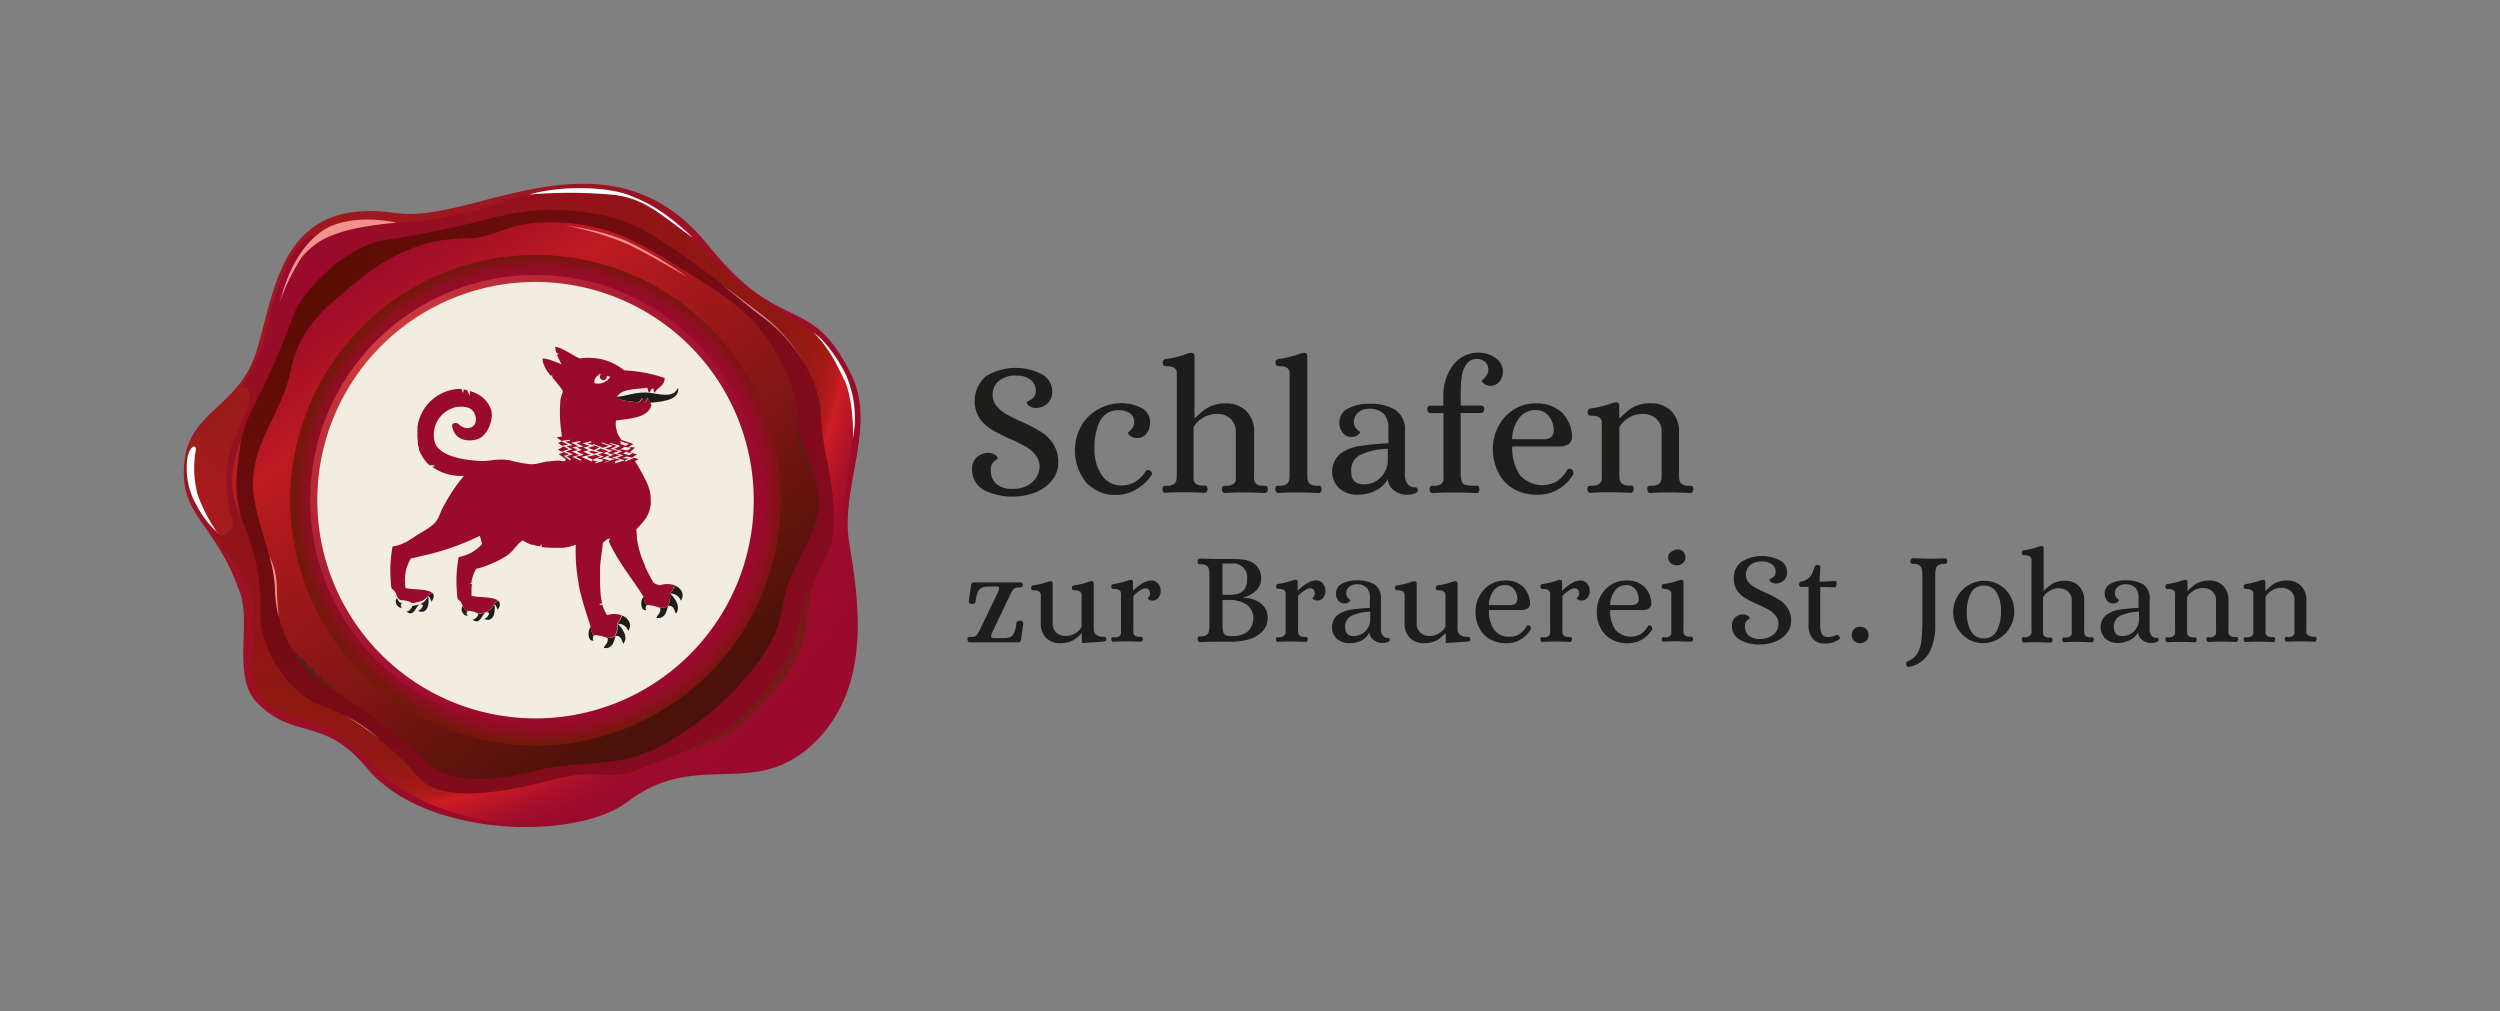 <svg xmlns="http://www.w3.org/2000/svg" xmlns:xlink="http://www.w3.org/1999/xlink" id="Logo" viewBox="0 0 385.51 155.91"><rect x="0" y="0" width="385.51" height="155.91" fill="#808080" stroke="none"/><defs><style>.cls-1{fill:none;}.cls-2{clip-path:url(#clip-path);}.cls-3{fill:url(#Unbenannter_Verlauf_8);}.cls-4{clip-path:url(#clip-path-2);}.cls-5{fill:url(#Unbenannter_Verlauf_2);}.cls-6{clip-path:url(#clip-path-3);}.cls-7{fill:url(#Unbenannter_Verlauf_3);}.cls-8{clip-path:url(#clip-path-4);}.cls-9{fill:url(#Unbenannter_Verlauf_4);}.cls-10{clip-path:url(#clip-path-5);}.cls-11{fill:url(#Unbenannter_Verlauf_5);}.cls-12{clip-path:url(#clip-path-6);}.cls-13{fill:url(#Unbenannter_Verlauf_6);}.cls-14{fill:#f3ece0;}.cls-15{fill:#b71e21;}.cls-16{fill:#761b16;}.cls-17{fill:#f2928d;}.cls-18{clip-path:url(#clip-path-7);}.cls-19{fill:url(#Unbenannter_Verlauf_7);}.cls-20{fill:#fff;}.cls-21{fill:#5c1c17;}.cls-22{fill:#d77c77;}.cls-23{fill:#1d1d1b;}.cls-24{fill:#990a2c;}</style><clipPath id="clip-path"><path id="SVGID" class="cls-1" d="M75.56,30.67c-5.44,1.39-10.43,2.78-14.43,2.19-17.84-2.63-18.61,11.6-21.59,21.33C37,62.62,29.33,63.35,28.46,71c-1,8.67,4.64,9.2,8.58,20.47,1.71,4.91-1.34,13,2.7,17,5.71,5.71,10.18,1.92,16.86,10,9,10.81,32.34,11.19,40.2,5.15,10.74-8.25,19.68,0,29-9.3,8.73-8.73,6.59-21.91,5.14-30.7-1.4-8.45,4.3-17.82.34-25.84-6.36-12.89-10.69-5.75-22-19.88-5.93-7.38-12.65-9.57-19.35-9.57-4.89,0-9.77,1.16-14.33,2.32"></path></clipPath><radialGradient id="Unbenannter_Verlauf_8" cx="1214.47" cy="283.7" r="0.65" gradientTransform="matrix(-160.85, 0, 0, 160.85, 195394.49, -45592.75)" gradientUnits="userSpaceOnUse"><stop offset="0" stop-color="#9f1a1d"></stop><stop offset="1" stop-color="#990a2c"></stop></radialGradient><clipPath id="clip-path-2"><path id="SVGID-2" data-name="SVGID" class="cls-1" d="M74.78,32.05A69,69,0,0,1,59,34.5c-4.12,0-10.55.91-12.53,2.9s-4.28,8-5.35,13.45a24.74,24.74,0,0,1-8.4,13.6A9,9,0,0,0,29.24,73c.31,2.29,3.59,9.7,7.1,14.13s3.14,7.72,2.53,14.75S45,110.6,48,111.37s5.8,2.9,10.54,7.63,12.23,6.73,16.2,7.49,14.21-.3,16.51-.91,6.26-3.21,10.09-5.2,9-1.83,13.28-2,6.42-2.59,11.16-6.26,6.39-14.42,5.5-19.72c-1.68-10.08-1.22-15,0-23.38S130,56.2,127.2,53s-11.77-7.34-15.59-11.31-8.86-9-16.5-11.77a18,18,0,0,0-6.11-1c-5.76,0-11.28,2.24-14.22,3.14"></path></clipPath><radialGradient id="Unbenannter_Verlauf_2" cx="1214.62" cy="283.7" r="0.65" gradientTransform="matrix(-158.12, 0, 0, 158.12, 192102.53, -44816.76)" gradientUnits="userSpaceOnUse"><stop offset="0" stop-color="#990a2c"></stop><stop offset="0.64" stop-color="#8f1811"></stop><stop offset="0.73" stop-color="#911812"></stop><stop offset="0.76" stop-color="#981914"></stop><stop offset="0.79" stop-color="#a31a17"></stop><stop offset="0.81" stop-color="#b41b1c"></stop><stop offset="0.82" stop-color="#ca1d23"></stop><stop offset="0.82" stop-color="#cf1d24"></stop><stop offset="0.84" stop-color="#be1726"></stop><stop offset="0.86" stop-color="#ad1129"></stop><stop offset="0.88" stop-color="#a20d2b"></stop><stop offset="0.91" stop-color="#9b0b2c"></stop><stop offset="1" stop-color="#990a2c"></stop></radialGradient><clipPath id="clip-path-3"><path id="SVGID-3" data-name="SVGID" class="cls-1" d="M76.84,33.35A146.33,146.33,0,0,1,59.42,37c-6.18.92-12.6,7.79-14,11.23A136.14,136.14,0,0,1,39,62.92c-2.74,5-3.43,14-1.83,17a32.56,32.56,0,0,1,3,14.67c-.23,5.5,4.58,12.6,9.4,14.21s10.77,6.19,14.89,11,16.28,1.6,21.55.23a22.61,22.61,0,0,1,6.82-.57,11.27,11.27,0,0,0,5.1-.58c3-1.37,6.65-2.29,11.69-4.81s12.7-10.53,14-18.57c.92-5.73,4.92-10.08,5-14,.23-7.57-1.83-11.23-2.06-17.88S119.71,49.86,117,48s-11.69-9.17-17.88-12.61c-3.82-2.12-9.12-3-14-3a32.87,32.87,0,0,0-8.21,1"></path></clipPath><radialGradient id="Unbenannter_Verlauf_3" cx="1212.68" cy="283.76" r="0.65" gradientTransform="matrix(-204.29, 0, 0, 204.29, 247786.36, -57927)" gradientUnits="userSpaceOnUse"><stop offset="0" stop-color="#590d01"></stop><stop offset="1" stop-color="#990a2c"></stop></radialGradient><clipPath id="clip-path-4"><path id="SVGID-4" data-name="SVGID" class="cls-1" d="M72.32,36.73c-7.7,0-13,3.1-17.7,7-4.84,4.06-8.43,6.89-9.72,13.15C43.5,63.72,39,68,39,74.61c0,4.9,3.44,11.87,3.44,16.51,0,5.09,3.22,11.69,6.58,13.81,5.75,3.61,10.84,6.82,16.18,12.16,4.1,4.1,11.19,3.37,17.35,1.76,4.79-1.24,9.55-.84,14.12-1.83,8.81-1.91,22.67-14,23.88-22.87.92-6.72,4.1-8.77,5.56-15,1.18-5-3-8.8-3-13.38,0-5.38-2.24-10-5.32-14.26-3.28-4.52-8.43-7.38-13.18-10.35C98,37,93.2,34.27,84.64,34.27c-6.42,0-8.42,2.46-12.32,2.46"></path></clipPath><linearGradient id="Unbenannter_Verlauf_4" x1="1200.38" y1="276.51" x2="1201.01" y2="276.51" gradientTransform="matrix(0, 134.15, 134.15, 0, -37012.21, -161000.4)" gradientUnits="userSpaceOnUse"><stop offset="0" stop-color="#990a2c"></stop><stop offset="0.23" stop-color="#bd1a20"></stop><stop offset="1" stop-color="#4c1209"></stop></linearGradient><clipPath id="clip-path-5"><path id="SVGID-5" data-name="SVGID" class="cls-1" d="M44.75,77.13A37.83,37.83,0,1,0,82.57,39.31,37.83,37.83,0,0,0,44.75,77.13"></path></clipPath><radialGradient id="Unbenannter_Verlauf_5" cx="1229.86" cy="282.83" r="0.65" gradientTransform="matrix(-57.82, 0, 0, 57.82, 71193.49, -16276.32)" gradientUnits="userSpaceOnUse"><stop offset="0" stop-color="#990a2c"></stop><stop offset="0.92" stop-color="#990a2c"></stop><stop offset="0.96" stop-color="#8c0f20"></stop><stop offset="1" stop-color="#76170c"></stop></radialGradient><clipPath id="clip-path-6"><path id="SVGID-6" data-name="SVGID" class="cls-1" d="M47.83,77.13A34.75,34.75,0,1,0,82.57,42.39,34.74,34.74,0,0,0,47.83,77.13"></path></clipPath><radialGradient id="Unbenannter_Verlauf_6" cx="1220.56" cy="283.43" r="0.65" gradientTransform="matrix(-94.06, 0, 0, 94.06, 114864.95, -26607.35)" gradientUnits="userSpaceOnUse"><stop offset="0" stop-color="#ce3d3e"></stop><stop offset="1" stop-color="#990a2c"></stop></radialGradient><clipPath id="clip-path-7"><path id="SVGID-7" data-name="SVGID" class="cls-1" d="M36.65,60.25c-1.1,1.33-4.51,4.35-5.27,5.27S27.94,68.73,29,72.89s2.26,7,4.62,9.4c.7,1,2.95-.84,2.11-2.4s-1.19-8.37,0-11.2,2.83-6.15,2.83-7.41c0-.86-.39-1.64-1-1.64a1.38,1.38,0,0,0-1,.61"></path></clipPath><radialGradient id="Unbenannter_Verlauf_7" cx="1261.84" cy="281.18" r="0.65" gradientTransform="matrix(-24.24, 0, 0, 24.24, 30613.2, -6735.43)" gradientUnits="userSpaceOnUse"><stop offset="0" stop-color="#b2191e"></stop><stop offset="1" stop-color="#9c1c1a"></stop></radialGradient></defs><g id="schlafen-zur-brauerei-stjohann"><g id="siegel"><g class="cls-2"><rect class="cls-3" x="27.48" y="28.35" width="107.73" height="101.34"></rect></g><g class="cls-4"><rect class="cls-5" x="28.94" y="28.91" width="103.61" height="98.35"></rect></g><g class="cls-6"><rect class="cls-7" x="35.59" y="32.39" width="93.29" height="92.19"></rect></g><g class="cls-8"><rect class="cls-9" x="22.13" y="16.86" width="122.08" height="121.73" transform="translate(-29.47 61.22) rotate(-34.72)"></rect></g><g class="cls-10"><rect class="cls-11" x="44.75" y="39.31" width="75.64" height="75.64"></rect></g><g class="cls-12"><rect class="cls-13" x="47.83" y="42.39" width="69.49" height="69.49"></rect></g><path class="cls-14" d="M48.93,77.13a33.65,33.65,0,1,1,33.64,33.65A33.64,33.64,0,0,1,48.93,77.13"></path><path class="cls-15" d="M37.19,79.89c-1.95-3.75-1.69-7.76,0-12.11-.6,4.43-1.33,7.29,0,12.11"></path><path class="cls-16" d="M125.44,90a40.27,40.27,0,0,0-1.15,6.48c-.23,2.46-1.43,5.38-3.78,8.59s-6,6.82-8,8a35.42,35.42,0,0,1-6.65,2.81c4.87-3.1,5.79-2.24,9.91-6.65s6.42-9,6.77-10.38.91-4.18,1.31-5.21A14.05,14.05,0,0,1,125.44,90"></path><path class="cls-17" d="M105.92,42.67a62.35,62.35,0,0,0-9.48-5.58,35.29,35.29,0,0,0-9.2-2.28,45.29,45.29,0,0,1,9.59,2.86c2.18,1,7.56,4.09,9.09,5"></path><g class="cls-18"><rect class="cls-19" x="27.94" y="59.64" width="10.66" height="23.68"></rect></g><path class="cls-20" d="M33.63,82.29a24.62,24.62,0,0,1-3.15-6,16,16,0,0,1-.37-6.39c.49-1.8-1.06-1.17-1.26,1.12a11.48,11.48,0,0,0,1.52,7,14.57,14.57,0,0,0,3.26,4.18"></path><path class="cls-17" d="M43.2,46.47a31.67,31.67,0,0,1,3.27-6.7,11.05,11.05,0,0,1,4.93-3.55c2-.74,4.07-1.32,9.74-1.9-5.73-1.14-9.69,0-11.57,1.38-1.2.86-4.53,3.44-6.37,10.77"></path><path class="cls-20" d="M106.7,36.56c-4.93-3.49-7.22-6-12.26-6.53A72.8,72.8,0,0,0,81.6,30c4.93-1.43,11.75-1.21,15.13,0s6.13,2.92,10,6.53"></path><path class="cls-17" d="M43,95.17a46.36,46.36,0,0,1-.32-4.86,10.91,10.91,0,0,0-1.1-4.47,23.06,23.06,0,0,1,.84,5A17.69,17.69,0,0,0,43,95.17"></path><path class="cls-21" d="M126.18,75.3a29.63,29.63,0,0,0-1.83-5,14.55,14.55,0,0,1-1.2-5,9.08,9.08,0,0,0,.74,5.44c.81,1.78,2,3,2.29,4.59"></path><path class="cls-20" d="M131.52,67.62c.15-3.51-.51-7.43-1.31-9s-2.19-4.89-4.77-7.35c2.49,1.74,4.57,5.56,5.08,6.7a16.57,16.57,0,0,1,1,9.63"></path><path class="cls-22" d="M123.79,55.58a26.42,26.42,0,0,0-5-6c-1.37-1.23-4.27-3.27-7.7-5.93,3.24,2.71,5.42,4.47,6.87,5.53a24.72,24.72,0,0,1,5.8,6.38"></path><path class="cls-22" d="M58.45,113.92a22.47,22.47,0,0,0-5.27-3.58,53.52,53.52,0,0,1,5.27,3.58"></path><path class="cls-21" d="M52.7,107.2a40.91,40.91,0,0,1-5-4.43c-.61-.81-2.4-2.14-3-3.25a9.74,9.74,0,0,0,2.79,4.2c.92.88,4.13,2.75,5.16,3.48"></path><path class="cls-23" d="M62,93a.38.38,0,0,0,0,.66c-.57.31-1.35-.92-.77-1.43,0,0,.19.72.77.77"></path><path class="cls-23" d="M66.55,91.35c.39.27.5.7,0,1.42-.16-.31-.25-.7-.55-.88.24.89.08,3-1.54,2.32a1.28,1.28,0,0,0,.77-.89c-1.09-.79-1.1,2.11-2.54,1a1.22,1.22,0,0,0,.89-.89,7.46,7.46,0,0,0,1.26-.28A2.15,2.15,0,0,0,66,91.86c0-.26.64-.14.53-.51"></path><path class="cls-23" d="M104,90.26c1,.4,1.65,1.31,1,2.38a1.66,1.66,0,0,0-1.66-1.1c.66.6,1.74,2,.89,3.09-.27-.54-.33-1.3-1.21-1.21-.27,1-.48,2-1.77,1.87-.07-.36.74-.7.55-1.54,0,0,1,0,1.17-.38a2.49,2.49,0,0,0,.32-1.83s.71-.72.7-1.3l0,0"></path><path class="cls-23" d="M99.81,93.31c-.27,0-.32.68-.11.77-1,.23-1-1.57-.46-2.07,0,0,.11,1.2.57,1.3"></path><path class="cls-23" d="M91.67,98c-.28,0-.33.69-.1.77-1,.24-1-1.56-.46-2.09,0,0,.09,1.22.56,1.32"></path><path class="cls-23" d="M95.89,94.9c1,.4,1.64,1.31,1,2.39a1.64,1.64,0,0,0-1.65-1.1c.65.6,1.74,2,.88,3.08-.27-.54-.32-1.29-1.21-1.21-.27,1-.47,2-1.77,1.87-.06-.35.74-.7.55-1.54,0,0,1,0,1.18-.37a2.53,2.53,0,0,0,.31-1.84s.71-.72.7-1.3l0,0"></path><path class="cls-23" d="M95.08,61.2c0,.48,1.88.72,3.35.84a2,2,0,0,0,.59-.69,1,1,0,0,1,.22.67c.41,0,.42-.47.66-.67.19.22.16.57.33.77h0c1.94-.2,4.63-.41,4.33-2.36-.81,1.94-3.2.76-5.18.77-1.68,0-3,.6-4.3.66"></path><path class="cls-23" d="M72.15,94.23a.38.38,0,0,0,0,.66c-.56.31-1.35-.92-.76-1.43,0,0,.19.72.76.77"></path><path class="cls-23" d="M76.75,92.59c.39.27.49.7,0,1.42-.16-.31-.26-.7-.55-.89.24.9.07,3-1.54,2.33a1.31,1.31,0,0,0,.77-.89c-1.09-.8-1.1,2.1-2.54,1a1.22,1.22,0,0,0,.89-.88,8.76,8.76,0,0,0,1.26-.28,2.13,2.13,0,0,0,1.13-1.29c0-.26.64-.15.54-.51"></path><path class="cls-24" d="M104,90.24a3.48,3.48,0,0,0-2.19,0,1.92,1.92,0,0,1-1.1-.47c-.1-.2-.21-.4-.32-.6L100.3,89l-.1,0,.09,0c-.1-.21-.21-.42-.32-.62l-.1-.2-.16-.32-.07-.15-.16-.33a.21.21,0,0,0,0-.11h0c-.07-.14-.13-.28-.19-.42l-.07-.18a14.1,14.1,0,0,1-.7-2.08l-.07-.28c-.1-.45-.18-.91-.24-1.4l0-.1c0-.38-.07-.78-.08-1.19.41-.44.82-.86,1.16-1.3l.1-.13a4.94,4.94,0,0,0,.72-1.34l.1-.33c0-.21.09-.42.13-.65a6.43,6.43,0,0,0,0-.87h0v0h0v-.3h0a6.32,6.32,0,0,0-.31-1.58l-.09-.25a25.87,25.87,0,0,0-1.93-3.59l-.1-.17.6-.32-1-.26h0l.72-.46-1.12-.32.82-.74-1-.11.76-.43-1.84-.62a4,4,0,0,1-.87-3c2.14-.32,4.78-.39,5.42-2.2,0,0,.16-.31-.11-.46l0-.06c-.16-.2-.13-.55-.32-.77-.25.2-.25.63-.67.67a.94.94,0,0,0-.21-.67,2,2,0,0,1-.6.69c-1.47-.12-3.35-.36-3.35-.84.71-1.31,2.9-1.14,4.64-1.43.16.2.13.55.32.77.25-.19.25-.63.66-.66a1,1,0,0,0,.22.66c.4-.85,1.52-1,1.51-2.26a22.19,22.19,0,0,0-6.24-1.18,8.55,8.55,0,0,0-4.58-1.89,9,9,0,0,0-2.27.06c-1-.42-2.84-1.77-3.78-1.79a4.18,4.18,0,0,0,.16.87v0l.35.24-.24.12a13.36,13.36,0,0,0,.72,1.47l-.63-.27-.19-.07-.46-.17-.28-.1-.48-.15-.28-.07a3.88,3.88,0,0,0-.63-.08,3.38,3.38,0,0,0,.08.58l.09.29a5,5,0,0,0,.6,1.15l.16.21.3.41h0a.82.82,0,0,1,.22,0,.58.58,0,0,1,.21.1l0,0h0l-.13,0-.13,0,.06.1.33.41.18.22.19.23h0l.17.2v0h0l0,0,.08.13a5.39,5.39,0,0,1,.73,1c0,.16-.16.47-.28.9l0,0h0l0,0-.08.33a20.69,20.69,0,0,0,.23,5.74l-.84.18.84.6-.63.24.84.56-.86.48.89.43-.77.25,1.12.79h0c-.1.53-.67.23-1,.23a8.83,8.83,0,0,0-1.54.11c-.86,0-1.64.44-2.88.44a19.5,19.5,0,0,1-3.3-.63l-.17,0v0a6.32,6.32,0,0,0-.73-.09h-.44v0h-.09c-1,0-2,.27-3,.22-2.8-.15-5.72-.75-6.77-2.28l-.11-.18a3,3,0,0,1-.18-.41,4.38,4.38,0,0,1,3.4-5.47c1.12-.11,2.18,0,2.68.9,0,0,.8,1.55-.42,2.22-1,.51-2-.46-2-.46a.63.63,0,0,0-.7-.14.39.39,0,0,0-.29.41c.29,1.93,2,2.54,3.76,2.09s2.62-3.18,2.3-4.4a4.29,4.29,0,0,0-2.41-2.73l-.19-.08a6.77,6.77,0,0,0-.71-.26v0a.62.62,0,0,1,0,.16,1.09,1.09,0,0,0,0,.2v.22a.45.45,0,0,0,0,.13h0a2.26,2.26,0,0,0-.23-.38,2.42,2.42,0,0,0-.12-.23.6.6,0,0,1-.08-.19.14.14,0,0,1,0-.06l-.57-.09v0c0,.05,0,.11,0,.18a1.38,1.38,0,0,0,0,.25.13.13,0,0,0,0,.06v0h0a.58.58,0,0,1-.24-.38l-.07-.14s0,0,0-.06h-.39a6.79,6.79,0,0,0-6.4,5.88l0,.36c0,.16,0,.33,0,.48v.22c0,.1,0,.21,0,.32v.14c0,.15,0,.32.05.46l0,.31h0s0,0,0,0a.08.08,0,0,1,0,0l0,.19h0c0,.26.11.52.18.76l0,0,0,.18a6.08,6.08,0,0,0,1.65,2.49.81.81,0,0,1,.31,0,.87.87,0,0,1,.31,0,1.11,1.11,0,0,1,.29.14l0,0h0a.79.79,0,0,0-.2,0l-.23.07-.1,0a7.57,7.57,0,0,0,4.79,1.41l.06.09c-.19.23-.38.45-.56.68l-.06.08c-.1.13-.2.25-.29.38l-.17.22a25.94,25.94,0,0,0-1.58,2.48l-.13.23c-.15.26-.29.53-.44.8-.27.51-.46,1.15-.73,1.64l-.06.1-.09.14c-.67,1-2,1.62-3.09,2.31-.58.38-1.16.79-1.77,1.12l-.07,0a5.17,5.17,0,0,1-1.9.61,20.1,20.1,0,0,0-.25,5.76,3,3,0,0,0,.09.67h0c0,.1.35.3.44.44a2,2,0,0,1,.33.66s.19.72.77.77a3.23,3.23,0,0,1,1.66.44,7.46,7.46,0,0,0,1.26-.28A2.15,2.15,0,0,0,66,91.86c0-.26.64-.14.53-.51-.83-.58-3-.4-4-.68a7.48,7.48,0,0,1,.18-3.14c.08-.23.17-.45.25-.65l.1-.21a3.49,3.49,0,0,1,.29-.55l.55-.12.26-.06.63-.15.45-.11A38.67,38.67,0,0,0,74,82.62l.33,1.27a6.07,6.07,0,0,1-3.6,2,20.11,20.11,0,0,0-.24,5.76,3.15,3.15,0,0,0,.08.67h0c0,.11.35.31.45.45a2.15,2.15,0,0,1,.33.66s.18.72.76.77a3.13,3.13,0,0,1,1.66.44,9.06,9.06,0,0,0,1.27-.28,2.19,2.19,0,0,0,1.13-1.29c0-.27.64-.15.54-.51-.84-.58-3-.4-4-.68l0-.13,0-.19a4.56,4.56,0,0,1,0-.54h0s0,0,0,0a5.5,5.5,0,0,1,.07-1H72.6a.81.81,0,0,0-.19,0h0l0,0a.74.74,0,0,1,.28-.14h0c0-.23.07-.44.11-.64l-.1,0h0l0,0,.13,0c0-.1,0-.19.06-.29L73,88.6l.14-.33a6.55,6.55,0,0,1,.32-.58l.2-.06.18,0,1-.33.25-.1.31-.12.64-.27a14.56,14.56,0,0,0,2.19-1.17c1.14-.87,1.49-1.8,2.4-2.31A4.84,4.84,0,0,0,82,84h0l.12,0h.06a7.73,7.73,0,0,0,.92.23l.08,0c.24-.1.35-.22.36-.37h0l0,.08a.41.41,0,0,1,0,.11.67.67,0,0,1-.06.3,14.54,14.54,0,0,0,2.1.12h.16l.38,0,.35,0,.4,0,.7-.11A8.52,8.52,0,0,0,88.79,84a25.67,25.67,0,0,0,.44,5.92l0,.19c.08.45.18.89.28,1.32l.08.28c.42,1.73,1,3.35,1.48,4.9,0,0,.09,1.22.56,1.32a5.83,5.83,0,0,1,2,.44s1,0,1.18-.37a2.53,2.53,0,0,0,.31-1.84s.71-.72.7-1.3a3.41,3.41,0,0,0-2.19,0,5.18,5.18,0,0,1-.75-1.66.46.46,0,0,1-.27.08h0a.27.27,0,0,1-.2-.07l0,0,.44-.23a11.66,11.66,0,0,1-.24-1.4l0-.2c-.06-.7-.09-1.44-.08-2.18v-.25c0-.47,0-.93,0-1.4h0c.07-1.39.35-2.73.44-3.86.35-.24.58-.6,1.1-.66a.89.89,0,0,0-.11.66,28.78,28.78,0,0,0,1.77,3.13l.1.16c.11.18.23.36.35.53l.14.22c1,1.43,2,2.82,2.9,4.28h0s.11,1.19.57,1.29a5.83,5.83,0,0,1,2,.44s1,0,1.17-.38a2.49,2.49,0,0,0,.32-1.83,2.52,2.52,0,0,0,.7-1.3M95.65,68s0,0,0,0h0a6.28,6.28,0,0,0,1.35.44s0,0,0,0a.08.08,0,0,1,0,0c-.38.21-.51.3-.77.45a7.24,7.24,0,0,0,1.07.12.05.05,0,0,1,0,0,.07.07,0,0,1,0,.06c-.37.27-.49.39-.79.6l1,.28s0,0,0,0a.08.08,0,0,1,0,0c-.39.19-.59.29-.93.43a8.89,8.89,0,0,0,1.18.22s0,0,0,0a0,0,0,0,1,0,0c-.55.26-.8.35-1.34.57h0a.06.06,0,0,1,0,0c0-.07-.05-.11-.09-.17a.06.06,0,0,1,0,0l0,0,.68-.27L96,70.64s0,0,0,0a.08.08,0,0,1,0,0c.44-.17.66-.26,1-.43-.32-.11-.51-.16-.91-.27,0,0,0,0,0,0a0,0,0,0,1,0,0,7.09,7.09,0,0,0,.68-.5c-.43,0-.63-.1-1.12-.16,0,0,0,0,0,0s0,0,0,0a8.62,8.62,0,0,0,.88-.5c-.32-.11-.48-.18-.82-.31a0,0,0,0,1,0,0c0-.07,0-.1,0-.15M92.46,57.65l.18.05a.53.53,0,0,0-.14.37.54.54,0,0,0,.53.55.55.55,0,0,0,.55-.55.49.49,0,0,0,0-.12l.53.14a2.2,2.2,0,0,1-2.44,1c-.15-.75.46-1.14.8-1.41M88,71.05s0,0,0,0h0c-.44-.27-.58-.44-1.11-.76a.08.08,0,0,1,0,0s0,0,0,0a3.55,3.55,0,0,0,.89-.24c-.39-.15-.62-.25-1.06-.45,0,0,0,0,0,0s0,0,0,0c.41-.13.6-.21,1-.34-.4-.2-.57-.32-1-.56a.08.08,0,0,1,0,0,.08.08,0,0,1,0,0l.91-.14a9.42,9.42,0,0,1-1.1-.56.08.08,0,0,1,0,0s0,0,0,0c.45-.08.76-.12,1.36-.18,0,0,0,0,0,0s0,0,0,0a.76.76,0,0,0,0,.16s0,0,0,0,0,0,0,0l-.74.1c.43.22.71.34,1.2.56,0,0,0,0,0,0a.06.06,0,0,1,0,0l-1,.16c.33.19.5.29.92.49,0,0,0,0,0,0l0,0a7.76,7.76,0,0,0-1,.33c.41.17.64.26,1.1.41,0,0,0,0,0,0s0,0,0,0c-.43.13-.61.22-1,.32.27.16.38.27.64.44,0,0,0,.05,0,.06a1.51,1.51,0,0,0-.1.17M88,70.5s0,0,0,0a0,0,0,0,1,0,0c.53-.14.88-.21,1.33-.34l-1.15-.55s0,0,0,0,0,0,0,0l.91-.2-.84-.45a.05.05,0,0,1,0,0s0,0,0,0l1-.13c-.39-.18-.62-.31-1.09-.54,0,0,0,0,0,0a.07.07,0,0,1,0-.05c.54-.08.72-.12,1.23-.23a0,0,0,0,1,.06,0l.06.17v0l0,0-.63.14c.43.21.66.33,1.13.53,0,0,0,0,0,0s0,0,0,0l-1,.15a5.35,5.35,0,0,0,.76.39.06.06,0,0,1,0,0s0,0,0,0c-.36.08-.53.13-.84.21.41.21.64.32,1.08.52a.05.05,0,0,1,0,0s0,0,0,0c-.49.14-.76.21-1.28.33.36.15.57.28.94.44l0,0v0a1.3,1.3,0,0,0-.08.17.05.05,0,0,1,0,0h0c-.62-.26-1-.45-1.52-.71m3.29.66-.07.16,0,0h0a16.59,16.59,0,0,1-1.63-.72,0,0,0,0,1,0,0,.05.05,0,0,1,0,0l1.4-.32c-.41-.17-.68-.29-1.12-.5,0,0,0,0,0,0s0,0,0,0c.34-.1.55-.14.87-.22a7.38,7.38,0,0,1-.85-.4.05.05,0,0,1,0,0s0,0,0,0l1-.24c-.42-.14-.68-.23-1.13-.41,0,0,0,0,0,0a.06.06,0,0,1,0,0c.5-.11.74-.17,1.25-.31a.06.06,0,0,1,.06,0,.65.65,0,0,0,.09.16v0s0,0,0,0l-.62.16,1.11.38a.08.08,0,0,1,0,0s0,0,0,0l-1,.29c.3.15.49.22.89.38a.06.06,0,0,1,0,0,.08.08,0,0,1,0,0l-.86.23,1.12.48s0,0,0,0a.07.07,0,0,1,0,0c-.55.13-.85.19-1.39.33.36.17.6.26,1,.44l0,0a.06.06,0,0,1,0,0M93,71.08c-.46.16-.69.23-1.16.36h0s0,0,0,0,0-.1-.07-.17a0,0,0,0,1,0,0s0,0,0,0l.54-.16c-.41,0-.67-.08-1.13-.14,0,0,0,0,0,0s0,0,0,0c.58-.23.89-.36,1.38-.58l-1-.37a.05.05,0,0,1,0,0,.05.05,0,0,1,0,0l.75-.25-1-.23a.07.07,0,0,1,0,0s0,0,0,0c.46-.22.73-.34,1.13-.57-.39-.13-.61-.22-1-.38,0,0,0,0,0,0l0-.15s0,0,0,0h0c.57.24.9.35,1.48.55,0,0,0,0,0,0a.08.08,0,0,1,0,0c-.39.22-.63.35-1,.54.41.1.67.15,1.15.25,0,0,0,0,0,0s0,0,0,0c-.36.14-.56.21-.89.32l.94.33s0,0,0,0a.05.05,0,0,1,0,0L92,70.73l.92.09a0,0,0,0,1,0,.05c0,.06,0,.09,0,.16s0,0,0,0m.41.39h0s0,0,0,0l-.08-.17v0l0,0L94,71c-.42-.1-.67-.16-1.11-.29a.05.05,0,0,1,0-.05s0,0,0,0L94,70.2l-1-.31a.06.06,0,0,1,0,0s0,0,0,0l.83-.31-1.13-.37a.06.06,0,0,1,0-.09,11.66,11.66,0,0,0,1.18-.39c-.39-.14-.64-.21-1.08-.36,0,0,0,0,0,0s0-.1,0-.16,0,0,0,0h0c.67.23,1,.34,1.71.55a.05.05,0,0,1,0,0,.08.08,0,0,1,0,0c-.47.18-.74.27-1.18.41l1.12.35a.06.06,0,0,1,0,0s0,0,0,0l-.82.32,1,.29a.05.05,0,0,1,0,0,.05.05,0,0,1,0,0c-.39.14-.6.23-1,.38l1.14.28s0,0,0,0a.08.08,0,0,1,0,0c-.56.19-.84.3-1.42.49m1.54,0h0s0,0,0,0,0-.1-.06-.17v0l0,0,.8-.22c-.48-.11-.75-.18-1.26-.32a.05.05,0,0,1,0,0s0,0,0,0l1.25-.39-1.2-.3s0,0,0,0,0,0,0,0c.43-.12.66-.2,1-.32l-1.31-.34,0,0s0,0,0,0l1-.46c-.4-.11-.58-.18-1-.31,0,0,0,0,0,0a.86.86,0,0,1,0-.15,0,0,0,0,1,0,0h0c.62.19,1,.26,1.57.47a.05.05,0,0,1,0,0,.05.05,0,0,1,0,0c-.37.19-.64.29-1,.46l1.31.34s0,0,0,0,0,0,0,0c-.39.14-.48.24-.86.36.44.11.59.16,1,.29,0,0,0,0,0,0a.05.05,0,0,1,0,0c-.47.16-.63.25-1.09.39.49.13.65.2,1.19.33a0,0,0,1,1,0,.08c-.62.18-.81.27-1.46.45"></path></g><g id="schlafen"><path class="cls-23" d="M149.27,98.88a.49.49,0,0,1-.08-.29.44.44,0,0,1,.09-.3.4.4,0,0,1,.25-.06,2.9,2.9,0,0,0,.69-.06.84.84,0,0,0,.4-.26,3.09,3.09,0,0,0,.41-.66l2.8-5.81a2.16,2.16,0,0,0,.24-.73.23.23,0,0,0-.17-.25,2.2,2.2,0,0,0-.6,0h-.85a2.52,2.52,0,0,0-1.06.17,1.25,1.25,0,0,0-.6.67,5.33,5.33,0,0,0-.35,1.51.28.28,0,0,1-.19.24,1,1,0,0,1-.41.08.52.52,0,0,1-.31-.1.31.31,0,0,1-.14-.26l.34-2.49a.59.59,0,0,1,.16-.38.48.48,0,0,1,.31-.09h5.55c.23,0,.62,0,1.16,0l.48,0a.3.3,0,0,1,.24.12.47.47,0,0,1,.09.28c0,.17-.05.27-.1.31a.44.44,0,0,1-.25.06,3.06,3.06,0,0,0-.7.06.78.78,0,0,0-.4.25,3.17,3.17,0,0,0-.42.66l-2.77,5.81a2.18,2.18,0,0,0-.25.73.24.24,0,0,0,.18.26,2.53,2.53,0,0,0,.59.05h1.14a2.69,2.69,0,0,0,1.06-.17,1.29,1.29,0,0,0,.6-.67,5.48,5.48,0,0,0,.34-1.51.33.33,0,0,1,.2-.25,1,1,0,0,1,.41-.08.53.53,0,0,1,.31.11.3.3,0,0,1,.14.26l-.35,2.49a.56.56,0,0,1-.15.38.48.48,0,0,1-.31.09h-5.86c-.21,0-.61,0-1.17,0l-.45,0A.26.26,0,0,1,149.27,98.88Z"></path><path class="cls-23" d="M161.3,98.35a3,3,0,0,1-.81-2.19V92.41a7.12,7.12,0,0,0,0-.77.63.63,0,0,0-.25-.42,1.21,1.21,0,0,0-.75-.18.75.75,0,0,1-.37-.08q-.12-.06-.12-.33a.4.4,0,0,1,.08-.23.33.33,0,0,1,.25-.13,10.71,10.71,0,0,0,2.18-.53,1.9,1.9,0,0,1,.47-.12H162c.22,0,.33.13.33.38v6.14a1.77,1.77,0,0,0,.58,1.43,2.06,2.06,0,0,0,1.36.5,2.74,2.74,0,0,0,1.62-.47,2.55,2.55,0,0,0,.89-.93V92.41a7.12,7.12,0,0,0,0-.77.63.63,0,0,0-.25-.42,1.21,1.21,0,0,0-.75-.18.75.75,0,0,1-.37-.08q-.12-.06-.12-.33a.4.4,0,0,1,.08-.23.33.33,0,0,1,.25-.13,11,11,0,0,0,2.19-.53,1.74,1.74,0,0,1,.46-.12h.06c.22,0,.33.13.33.38v7c0,.8.53,1.2,1.6,1.2.23,0,.34.13.34.38s-.11.31-.34.35l-3.27.22c-.09,0-.14,0-.16-.09a2.1,2.1,0,0,1,0-.32V97.62h0c-.39.36-.71.64-.95.84a3.2,3.2,0,0,1-.94.51,4,4,0,0,1-1.37.21A2.93,2.93,0,0,1,161.3,98.35Z"></path><path class="cls-23" d="M171.46,98.88a.5.5,0,0,1-.09-.29c0-.17,0-.28.12-.31a.83.83,0,0,1,.37,0,1.15,1.15,0,0,0,.75-.19.63.63,0,0,0,.25-.42,7,7,0,0,0,0-.77V92.21a7,7,0,0,0,0-.77.63.63,0,0,0-.25-.42,1.15,1.15,0,0,0-.75-.19.74.74,0,0,1-.37-.07q-.12-.08-.12-.33a.46.46,0,0,1,.08-.24.4.4,0,0,1,.25-.13,10.87,10.87,0,0,0,2.16-.52l.47-.13h.06c.22,0,.32.13.32.39v1.26h.06a7.11,7.11,0,0,1,1.44-1.13,2.7,2.7,0,0,1,1.32-.41,1.27,1.27,0,0,1,1.06.49,1.77,1.77,0,0,1,.4,1.15,1.61,1.61,0,0,1-.35,1,1.12,1.12,0,0,1-.95.45.88.88,0,0,1-.49-.13c-.15-.08-.22-.14-.24-.2a2.31,2.31,0,0,1,.21-.25.75.75,0,0,0,.18-.5.93.93,0,0,0-.19-.59.69.69,0,0,0-.52-.22,1.7,1.7,0,0,0-.87.34,6,6,0,0,0-1,.84v4.94a6.43,6.43,0,0,0,0,.77A.7.7,0,0,0,175,98a1.15,1.15,0,0,0,.75.19h.12a.38.38,0,0,1,.24.06c.06,0,.09.14.1.3a.49.49,0,0,1-.08.29.26.26,0,0,1-.24.12q-1.17-.06-2.13-.06t-2.1.06A.29.29,0,0,1,171.46,98.88Z"></path><path class="cls-23" d="M184.77,98.87a.57.57,0,0,1-.09-.32c0-.2.06-.32.12-.36a.87.87,0,0,1,.39-.06,1.39,1.39,0,0,0,.87-.22.83.83,0,0,0,.35-.52,4.26,4.26,0,0,0,.09-.82v-8a4.26,4.26,0,0,0-.09-.82.83.83,0,0,0-.35-.52,1.39,1.39,0,0,0-.87-.22h-.12a.44.44,0,0,1-.29-.07.53.53,0,0,1-.1-.35.57.57,0,0,1,.09-.32.33.33,0,0,1,.28-.13c.87,0,1.67.06,2.39.06h2.85a8.7,8.7,0,0,1,1.81.16,4,4,0,0,1,1.23.51,2.44,2.44,0,0,1,.83.94,2.78,2.78,0,0,1,.31,1.31,2.59,2.59,0,0,1-.82,2,4.43,4.43,0,0,1-1.92,1v.06a4.5,4.5,0,0,1,1.92.41A3.28,3.28,0,0,1,195,93.66a2.6,2.6,0,0,1,.48,1.51,3,3,0,0,1-.84,2.23,4.64,4.64,0,0,1-2.11,1.2,9.53,9.53,0,0,1-2.62.36l-2.43,0c-.73,0-1.54,0-2.41.06A.33.33,0,0,1,184.77,98.87Zm4.59-7.15a7.27,7.27,0,0,0,1.41-.12,1.85,1.85,0,0,0,1.06-.65,2.41,2.41,0,0,0,.47-1.64,2.12,2.12,0,0,0-2.37-2.41h-1.42v4.82Zm3,5.69a2.85,2.85,0,0,0,.9-2.36,2.54,2.54,0,0,0-1-1.81,4.83,4.83,0,0,0-2.91-.71h-.83v4a2.89,2.89,0,0,0,.13,1,.77.77,0,0,0,.43.45,2.78,2.78,0,0,0,.9.11A3.86,3.86,0,0,0,192.37,97.41Z"></path><path class="cls-23" d="M196.85,98.88a.5.5,0,0,1-.09-.29c0-.17.05-.28.12-.31a.78.78,0,0,1,.36,0A1.15,1.15,0,0,0,198,98a.63.63,0,0,0,.25-.42,7,7,0,0,0,0-.77V92.21a7,7,0,0,0,0-.77A.63.63,0,0,0,198,91a1.15,1.15,0,0,0-.75-.19.7.7,0,0,1-.36-.07q-.12-.08-.12-.33a.38.38,0,0,1,.08-.24.35.35,0,0,1,.24-.13,11,11,0,0,0,2.17-.52l.46-.13h.06q.33,0,.33.39v1.26h.06a6.6,6.6,0,0,1,1.44-1.13,2.64,2.64,0,0,1,1.31-.41A1.3,1.3,0,0,1,204,90a1.82,1.82,0,0,1,.39,1.15,1.6,1.6,0,0,1-.34,1,1.14,1.14,0,0,1-.95.45.91.91,0,0,1-.5-.13c-.14-.08-.22-.14-.23-.2a1.73,1.73,0,0,1,.2-.25.75.75,0,0,0,.18-.5.87.87,0,0,0-.19-.59.68.68,0,0,0-.52-.22,1.7,1.7,0,0,0-.87.34,5.94,5.94,0,0,0-1,.84v4.94a4.82,4.82,0,0,0,0,.77.68.68,0,0,0,.26.42,1.15,1.15,0,0,0,.75.19h.12a.44.44,0,0,1,.25.06.49.49,0,0,1,.1.3.57.57,0,0,1-.08.29.29.29,0,0,1-.25.12c-.78,0-1.49-.06-2.12-.06s-1.31,0-2.11.06A.27.27,0,0,1,196.85,98.88Z"></path><path class="cls-23" d="M206.14,98.49a2.47,2.47,0,0,1,.1-3.64,4.58,4.58,0,0,1,2-.83c.79-.12,1.8-.22,3-.29v-1.6a2.06,2.06,0,0,0-.5-1.51,2.14,2.14,0,0,0-1.59-.52,1.66,1.66,0,0,0-1.09.39,1.28,1.28,0,0,0-.47,1,.85.85,0,0,0,.16.54,1.83,1.83,0,0,0,.32.35c.11.1.17.15.17.17s-.08.18-.25.31a1,1,0,0,1-.62.19,1.19,1.19,0,0,1-1-.44,1.64,1.64,0,0,1-.36-1.06,1.67,1.67,0,0,1,.95-1.56,4.8,4.8,0,0,1,2.28-.5,5.29,5.29,0,0,1,2.7.62,2.49,2.49,0,0,1,1,2.33v4.72a1.7,1.7,0,0,0,.27.81.85.85,0,0,0,.79.39.35.35,0,0,1,.23.06s.07.13.07.26-.12.28-.37.36a2.76,2.76,0,0,1-.74.11,2.16,2.16,0,0,1-1.36-.45,1.63,1.63,0,0,1-.67-1.19A2.76,2.76,0,0,1,210,98.75a4.16,4.16,0,0,1-1.89.43A2.76,2.76,0,0,1,206.14,98.49Zm3.88-.75a2.5,2.5,0,0,0,.94-.94,2.61,2.61,0,0,0,.34-1.33V94.32a7.31,7.31,0,0,0-3,.69,1.83,1.83,0,0,0-.87,1.7q0,1.38,1.32,1.38A2.45,2.45,0,0,0,210,97.74Z"></path><path class="cls-23" d="M217.4,98.35a3,3,0,0,1-.81-2.19V92.41a7.12,7.12,0,0,0,0-.77.67.67,0,0,0-.25-.42,1.21,1.21,0,0,0-.75-.18.7.7,0,0,1-.37-.08q-.12-.06-.12-.33a.4.4,0,0,1,.08-.23.29.29,0,0,1,.24-.13,11,11,0,0,0,2.19-.53,1.9,1.9,0,0,1,.47-.12h.06c.21,0,.32.13.32.38v6.14a1.78,1.78,0,0,0,.59,1.43,2,2,0,0,0,1.36.5A2.79,2.79,0,0,0,222,97.6a2.64,2.64,0,0,0,.89-.93V92.41a7.12,7.12,0,0,0,0-.77.67.67,0,0,0-.25-.42,1.21,1.21,0,0,0-.75-.18.7.7,0,0,1-.37-.08q-.12-.06-.12-.33a.4.4,0,0,1,.08-.23.31.31,0,0,1,.24-.13,11,11,0,0,0,2.19-.53,1.9,1.9,0,0,1,.47-.12h.06c.21,0,.32.13.32.38v7c0,.8.54,1.2,1.6,1.2.23,0,.35.13.35.38s-.12.31-.35.35l-3.26.22c-.09,0-.15,0-.16-.09a2.1,2.1,0,0,1,0-.32V97.62h0c-.39.36-.71.64-.95.84a3.26,3.26,0,0,1-1,.51,4,4,0,0,1-1.36.21A2.93,2.93,0,0,1,217.4,98.35Z"></path><path class="cls-23" d="M229.69,98.53a4.14,4.14,0,0,1-1.61-1.76,5.46,5.46,0,0,1-.55-2.47,4.91,4.91,0,0,1,.56-2.3,4.51,4.51,0,0,1,1.59-1.79,4.17,4.17,0,0,1,2.37-.69,3.85,3.85,0,0,1,2.77.92,3.76,3.76,0,0,1,1.12,2.48,1,1,0,0,1-.37.91,1.9,1.9,0,0,1-1,.24H229.6a5,5,0,0,0,.78,3,2.74,2.74,0,0,0,2.42,1.11,2.78,2.78,0,0,0,1.48-.38,3.76,3.76,0,0,0,1.15-1.26.29.29,0,0,1,.2-.11.37.37,0,0,1,.25.09.42.42,0,0,1,.16.54,4.5,4.5,0,0,1-1.59,1.57,4.29,4.29,0,0,1-2.18.56A4.89,4.89,0,0,1,229.69,98.53Zm3.21-5.23c.69,0,1-.28,1.09-.85a2.49,2.49,0,0,0-.51-1.58,1.69,1.69,0,0,0-1.43-.64,2.11,2.11,0,0,0-1.71.82,3.82,3.82,0,0,0-.74,2.25Z"></path><path class="cls-23" d="M237.63,98.88a.5.5,0,0,1-.09-.29c0-.17.05-.28.12-.31a.8.8,0,0,1,.36,0,1.15,1.15,0,0,0,.75-.19.64.64,0,0,0,.26-.42,7,7,0,0,0,0-.77V92.21a7,7,0,0,0,0-.77.64.64,0,0,0-.26-.42,1.15,1.15,0,0,0-.75-.19.7.7,0,0,1-.36-.07q-.12-.08-.12-.33a.38.38,0,0,1,.08-.24.35.35,0,0,1,.24-.13,11,11,0,0,0,2.17-.52l.46-.13h.07c.21,0,.32.13.32.39v1.26h.06a6.6,6.6,0,0,1,1.44-1.13,2.64,2.64,0,0,1,1.32-.41,1.28,1.28,0,0,1,1.06.49,1.82,1.82,0,0,1,.39,1.15,1.6,1.6,0,0,1-.34,1,1.14,1.14,0,0,1-.95.45.91.91,0,0,1-.5-.13c-.14-.08-.22-.14-.23-.2a1.73,1.73,0,0,1,.2-.25.75.75,0,0,0,.18-.5.87.87,0,0,0-.19-.59.68.68,0,0,0-.52-.22,1.7,1.7,0,0,0-.87.34,5.94,5.94,0,0,0-1,.84v4.94a4.82,4.82,0,0,0,0,.77.68.68,0,0,0,.26.42,1.15,1.15,0,0,0,.75.19h.12a.44.44,0,0,1,.25.06.43.43,0,0,1,.1.3.57.57,0,0,1-.08.29.29.29,0,0,1-.24.12q-1.18-.06-2.13-.06c-.61,0-1.31,0-2.11.06A.28.28,0,0,1,237.63,98.88Z"></path><path class="cls-23" d="M248.39,98.53a4.23,4.23,0,0,1-1.62-1.76,5.59,5.59,0,0,1-.54-2.47,5,5,0,0,1,.55-2.3,4.66,4.66,0,0,1,1.59-1.79,4.18,4.18,0,0,1,2.38-.69,3.85,3.85,0,0,1,2.77.92,3.76,3.76,0,0,1,1.12,2.48,1,1,0,0,1-.37.91,1.9,1.9,0,0,1-1.05.24h-4.93a5.08,5.08,0,0,0,.78,3,3.15,3.15,0,0,0,3.9.73,3.78,3.78,0,0,0,1.16-1.26.29.29,0,0,1,.2-.11.32.32,0,0,1,.24.09.39.39,0,0,1,.21.36.4.4,0,0,1,0,.18,4.5,4.5,0,0,1-1.59,1.57,4.31,4.31,0,0,1-2.18.56A4.84,4.84,0,0,1,248.39,98.53Zm3.21-5.23c.68,0,1.05-.28,1.09-.85a2.49,2.49,0,0,0-.51-1.58,1.69,1.69,0,0,0-1.43-.64,2.11,2.11,0,0,0-1.71.82,3.89,3.89,0,0,0-.75,2.25Z"></path><path class="cls-23" d="M256.33,98.88a.5.5,0,0,1-.09-.29c0-.17.05-.28.12-.31a.78.78,0,0,1,.36,0,1.15,1.15,0,0,0,.75-.19.63.63,0,0,0,.25-.42,6.43,6.43,0,0,0,0-.77V92.21a6.43,6.43,0,0,0,0-.77.63.63,0,0,0-.25-.42,1.15,1.15,0,0,0-.75-.19.7.7,0,0,1-.36-.07q-.12-.08-.12-.33a.38.38,0,0,1,.08-.24.35.35,0,0,1,.24-.13,10.38,10.38,0,0,0,2.19-.52,2.58,2.58,0,0,1,.46-.13h.06q.33,0,.33.39v7a4.82,4.82,0,0,0,0,.77.68.68,0,0,0,.26.42,1.15,1.15,0,0,0,.75.19h.12a.44.44,0,0,1,.25.06.49.49,0,0,1,.1.3.57.57,0,0,1-.08.29.29.29,0,0,1-.25.12c-.78,0-1.49-.06-2.12-.06s-1.31,0-2.11.06A.28.28,0,0,1,256.33,98.88Zm1.28-12.07a1.16,1.16,0,0,1-.38-.88,1,1,0,0,1,.46-.83,1.71,1.71,0,0,1,1.06-.37,1.07,1.07,0,0,1,.83.36,1.32,1.32,0,0,1,.32.9,1.1,1.1,0,0,1-.38.83,1.39,1.39,0,0,1-.95.35A1.36,1.36,0,0,1,257.61,86.81Z"></path><path class="cls-23" d="M268.2,98.6a2.44,2.44,0,0,1-1.13-2.18,1.61,1.61,0,0,1,.5-1.2,1.77,1.77,0,0,1,1.29-.48,1.14,1.14,0,0,1,.71.24.57.57,0,0,1,.24.39.93.93,0,0,1-.2.14,1.19,1.19,0,0,0-.37.37,1.17,1.17,0,0,0-.16.67,1.83,1.83,0,0,0,.58,1.46,2.59,2.59,0,0,0,1.79.52,3.23,3.23,0,0,0,1.46-.32,2.44,2.44,0,0,0,1-.86,2.16,2.16,0,0,0,.34-1.13,2,2,0,0,0-.42-1.25,3.64,3.64,0,0,0-1-.89c-.41-.23-1-.51-1.66-.82a18.75,18.75,0,0,1-2-1,4.35,4.35,0,0,1-1.28-1.18,3.12,3.12,0,0,1-.52-1.84,3,3,0,0,1,1.2-2.63,6.06,6.06,0,0,1,5.86-.22,2.06,2.06,0,0,1,1.14,1.9,1.61,1.61,0,0,1-.49,1.21,1.81,1.81,0,0,1-1.29.47,1.11,1.11,0,0,1-.71-.23.56.56,0,0,1-.24-.4,1.16,1.16,0,0,1,.27-.14,1.41,1.41,0,0,0,.49-.36,1,1,0,0,0,.21-.67A1.38,1.38,0,0,0,273.2,87a2.42,2.42,0,0,0-1.47-.42,2.67,2.67,0,0,0-1.87.58,1.94,1.94,0,0,0-.25,2.61,4.05,4.05,0,0,0,1.23.94c.46.24,1,.49,1.5.73a17.1,17.1,0,0,1,2.06,1.07,4.31,4.31,0,0,1,1.27,1.28,3.48,3.48,0,0,1,.52,2,2.9,2.9,0,0,1-.64,1.83,4.21,4.21,0,0,1-1.72,1.29,6,6,0,0,1-2.38.46A5.86,5.86,0,0,1,268.2,98.6Z"></path><path class="cls-23" d="M279.59,98.55a2.87,2.87,0,0,1-.7-2.09V90.51l-1.18,0a.24.24,0,0,1-.2-.11.4.4,0,0,1-.08-.26.62.62,0,0,1,.07-.31.25.25,0,0,1,.21-.15,2.61,2.61,0,0,0,1.1-.46,2,2,0,0,0,.58-.69q.18-.37.45-1.14a.4.4,0,0,1,.44-.26.62.62,0,0,1,.29.07.23.23,0,0,1,.14.21l-.14,2.31,2.37-.14h0c.17,0,.26.13.26.38a1.16,1.16,0,0,1-.07.42c-.05.13-.11.19-.17.19l-2.27-.06v6.16a2.1,2.1,0,0,0,.27,1.11,1,1,0,0,0,.9.45A2.67,2.67,0,0,0,283,98a1.83,1.83,0,0,1,.32-.1.24.24,0,0,1,.22.12,1.48,1.48,0,0,1,.17.29.3.3,0,0,1,0,.1.26.26,0,0,1-.12.18,3.78,3.78,0,0,1-1.11.52,4.85,4.85,0,0,1-1.22.13A2.29,2.29,0,0,1,279.59,98.55Z"></path><path class="cls-23" d="M285.91,98.83a1.26,1.26,0,0,1-.36-.93,1.21,1.21,0,0,1,.36-.89,1.3,1.3,0,0,1,.94-.36,1.28,1.28,0,0,1,.92.36,1.19,1.19,0,0,1,.37.89,1.23,1.23,0,0,1-.37.93,1.35,1.35,0,0,1-.94.35A1.3,1.3,0,0,1,285.91,98.83Z"></path><path class="cls-23" d="M294.32,102.83c-.19,0-.32-.12-.38-.35a.44.44,0,0,1,0-.18.31.31,0,0,1,.22-.32,3.13,3.13,0,0,0,1.5-1.22,5,5,0,0,0,.63-2,28.39,28.39,0,0,0,.14-3.15V88.52a4.26,4.26,0,0,0-.09-.82.89.89,0,0,0-.36-.52,1.39,1.39,0,0,0-.87-.22H295a.46.46,0,0,1-.29-.07c-.06,0-.1-.16-.11-.35a.51.51,0,0,1,.1-.32.32.32,0,0,1,.26-.13c.86,0,1.67.06,2.41.06s1.67,0,2.53-.06a.34.34,0,0,1,.28.13.57.57,0,0,1,.09.32c0,.2-.06.32-.13.36a1,1,0,0,1-.4.06,1.39,1.39,0,0,0-.87.22.83.83,0,0,0-.35.52,5.09,5.09,0,0,0-.1.82v7.82a8.77,8.77,0,0,1-.92,4.29,4.54,4.54,0,0,1-3.07,2.2Z"></path><path class="cls-23" d="M303.46,98.52a4.75,4.75,0,0,1-2.27-4,4.88,4.88,0,0,1,2.51-4.37,4.69,4.69,0,0,1,4.66.06A4.6,4.6,0,0,1,310,91.92a4.67,4.67,0,0,1,.6,2.3,4.79,4.79,0,0,1-.72,2.64,5,5,0,0,1-1.81,1.72,4.59,4.59,0,0,1-4.64-.06Zm4.47-1.27a6.37,6.37,0,0,0,.63-3,5.59,5.59,0,0,0-.65-2.85,2.17,2.17,0,0,0-2-1.1,2.14,2.14,0,0,0-2,1.15,6.43,6.43,0,0,0-.62,3,5.73,5.73,0,0,0,.64,2.87,2.17,2.17,0,0,0,2,1.12A2.14,2.14,0,0,0,307.93,97.25Z"></path><path class="cls-23" d="M311.85,98.88a.5.5,0,0,1-.09-.29c0-.17.06-.28.12-.31a.73.73,0,0,1,.35,0A1.15,1.15,0,0,0,313,98a.64.64,0,0,0,.26-.42,4.82,4.82,0,0,0,0-.77V87a7.12,7.12,0,0,0,0-.77.63.63,0,0,0-.25-.42,1.21,1.21,0,0,0-.75-.18.69.69,0,0,1-.36-.08c-.08,0-.13-.15-.13-.33a.35.35,0,0,1,.09-.23.29.29,0,0,1,.24-.13,9.38,9.38,0,0,0,1.53-.32l.6-.19a2,2,0,0,1,.52-.14.34.34,0,0,1,.39.38v6.53h0c.39-.37.71-.65.95-.84a3.2,3.2,0,0,1,.94-.51,4,4,0,0,1,1.37-.21,2.89,2.89,0,0,1,2.19.83,3,3,0,0,1,.81,2.18v4.32a7,7,0,0,0,0,.77.63.63,0,0,0,.25.42,1.15,1.15,0,0,0,.75.19h.12a.43.43,0,0,1,.26.06.58.58,0,0,1,.09.3.57.57,0,0,1-.08.29.27.27,0,0,1-.23.12c-.79,0-1.5-.06-2.12-.06s-1.34,0-2.11.06a.26.26,0,0,1-.24-.12.49.49,0,0,1-.08-.29c0-.17.05-.28.11-.31a.73.73,0,0,1,.35,0,1.15,1.15,0,0,0,.75-.19.61.61,0,0,0,.25-.41,7.08,7.08,0,0,0,0-.78v-4.3a1.77,1.77,0,0,0-.57-1.42,2,2,0,0,0-1.35-.5,2.78,2.78,0,0,0-1.61.47,2.59,2.59,0,0,0-.9.93v4.82a7,7,0,0,0,0,.77.63.63,0,0,0,.25.42,1.15,1.15,0,0,0,.75.19h.12a.43.43,0,0,1,.26.06.58.58,0,0,1,.09.3.57.57,0,0,1-.08.29.27.27,0,0,1-.23.12c-.78,0-1.49-.06-2.12-.06s-1.31,0-2.11.06A.26.26,0,0,1,311.85,98.88Z"></path><path class="cls-23" d="M324.67,98.49a2.47,2.47,0,0,1,.1-3.64,4.62,4.62,0,0,1,2-.83c.78-.12,1.79-.22,3-.29v-1.6a2.1,2.1,0,0,0-.5-1.51,2.14,2.14,0,0,0-1.59-.52,1.64,1.64,0,0,0-1.09.39,1.25,1.25,0,0,0-.47,1,.91.91,0,0,0,.15.54,1.59,1.59,0,0,0,.33.35c.11.1.17.15.17.17s-.09.18-.26.31a1,1,0,0,1-.61.19,1.19,1.19,0,0,1-1-.44,1.69,1.69,0,0,1-.35-1.06,1.66,1.66,0,0,1,.94-1.56,4.86,4.86,0,0,1,2.28-.5,5.3,5.3,0,0,1,2.71.62,2.51,2.51,0,0,1,1,2.33v4.72a1.58,1.58,0,0,0,.26.81.86.86,0,0,0,.79.39.25.25,0,0,1,.31.32c0,.17-.13.28-.38.36a2.76,2.76,0,0,1-.74.11,2.2,2.2,0,0,1-1.36-.45,1.62,1.62,0,0,1-.66-1.19,2.81,2.81,0,0,1-1.31,1.21,4.24,4.24,0,0,1-1.9.43A2.78,2.78,0,0,1,324.67,98.49Zm3.89-.75a2.54,2.54,0,0,0,.93-.94,2.62,2.62,0,0,0,.35-1.33V94.32a7.31,7.31,0,0,0-3,.69,1.83,1.83,0,0,0-.87,1.7c0,.92.44,1.38,1.31,1.38A2.49,2.49,0,0,0,328.56,97.74Z"></path><path class="cls-23" d="M334,98.88a.5.5,0,0,1-.09-.29c0-.17.05-.28.12-.31a.8.8,0,0,1,.36,0,1.13,1.13,0,0,0,.75-.19.64.64,0,0,0,.26-.42,7,7,0,0,0,0-.77V92.21a7,7,0,0,0,0-.77.64.64,0,0,0-.26-.42,1.13,1.13,0,0,0-.75-.19.7.7,0,0,1-.36-.07q-.12-.08-.12-.33a.38.38,0,0,1,.08-.24.35.35,0,0,1,.24-.13,11,11,0,0,0,2.17-.52l.47-.13H337c.21,0,.32.13.32.39v1.28h.06c.39-.37.71-.65.95-.84a3.26,3.26,0,0,1,.95-.51,4,4,0,0,1,1.36-.21,2.89,2.89,0,0,1,2.19.83,3,3,0,0,1,.81,2.18v4.32a4.82,4.82,0,0,0,0,.77.7.7,0,0,0,.27.42,1.11,1.11,0,0,0,.75.19h.12a.4.4,0,0,1,.24.06.43.43,0,0,1,.1.3.5.5,0,0,1-.09.29.28.28,0,0,1-.23.12q-1.19-.06-2.13-.06c-.61,0-1.31,0-2.11.06a.28.28,0,0,1-.23-.12.5.5,0,0,1-.09-.29c0-.17.05-.28.11-.31a.73.73,0,0,1,.35,0,1.11,1.11,0,0,0,.75-.19.7.7,0,0,0,.27-.42,6.43,6.43,0,0,0,0-.77v-4.3a1.76,1.76,0,0,0-.59-1.42,2,2,0,0,0-1.36-.5,2.74,2.74,0,0,0-1.6.46,2.59,2.59,0,0,0-.91.94v4.82a4.82,4.82,0,0,0,0,.77.7.7,0,0,0,.27.42,1.1,1.1,0,0,0,.74.19h.13a.4.4,0,0,1,.24.06.43.43,0,0,1,.1.3.57.57,0,0,1-.08.29.27.27,0,0,1-.24.12q-1.18-.06-2.13-.06c-.61,0-1.31,0-2.11.06A.28.28,0,0,1,334,98.88Z"></path><path class="cls-23" d="M346.07,98.88a.5.5,0,0,1-.09-.29c0-.17.06-.28.12-.31a.83.83,0,0,1,.37,0,1.15,1.15,0,0,0,.75-.19.63.63,0,0,0,.25-.42,7,7,0,0,0,0-.77V92.21a7,7,0,0,0,0-.77.63.63,0,0,0-.25-.42,1.15,1.15,0,0,0-.75-.19.74.74,0,0,1-.37-.07q-.12-.08-.12-.33a.46.46,0,0,1,.08-.24.4.4,0,0,1,.25-.13,10.87,10.87,0,0,0,2.16-.52l.47-.13H349q.33,0,.33.39v1.28h.06c.39-.37.71-.65.95-.84a3.2,3.2,0,0,1,.94-.51,4,4,0,0,1,1.37-.21,2.89,2.89,0,0,1,2.19.83,3,3,0,0,1,.81,2.18v4.32a4.82,4.82,0,0,0,0,.77A.64.64,0,0,0,356,98a1.15,1.15,0,0,0,.75.19h.12a.38.38,0,0,1,.24.06c.06,0,.09.14.11.3a.45.45,0,0,1-.1.29.27.27,0,0,1-.23.12q-1.17-.06-2.13-.06c-.6,0-1.31,0-2.1.06a.29.29,0,0,1-.24-.12.5.5,0,0,1-.09-.29c0-.17.05-.28.11-.31a.75.75,0,0,1,.36,0,1.15,1.15,0,0,0,.75-.19.68.68,0,0,0,.26-.42,4.82,4.82,0,0,0,0-.77v-4.3a1.73,1.73,0,0,0-.59-1.42,2,2,0,0,0-1.35-.5,2.72,2.72,0,0,0-1.6.46,2.51,2.51,0,0,0-.91.94v4.82a4.82,4.82,0,0,0,0,.77.64.64,0,0,0,.26.42,1.15,1.15,0,0,0,.75.19h.12a.38.38,0,0,1,.24.06c.06,0,.09.14.1.3a.49.49,0,0,1-.08.29.26.26,0,0,1-.24.12q-1.17-.06-2.13-.06c-.6,0-1.31,0-2.1.06A.29.29,0,0,1,346.07,98.88Z"></path><path class="cls-23" d="M151.54,75.45a3.57,3.57,0,0,1-1.64-3.17,2.31,2.31,0,0,1,.73-1.76,2.6,2.6,0,0,1,1.87-.69,1.63,1.63,0,0,1,1,.34.82.82,0,0,1,.35.57,1.13,1.13,0,0,1-.29.21,1.7,1.7,0,0,0-.54.53,1.81,1.81,0,0,0-.23,1,2.71,2.71,0,0,0,.84,2.14,3.79,3.79,0,0,0,2.61.76,4.64,4.64,0,0,0,2.13-.47,3.51,3.51,0,0,0,1.4-1.26A3,3,0,0,0,160.3,72a2.83,2.83,0,0,0-.61-1.83,5.14,5.14,0,0,0-1.49-1.28,23.66,23.66,0,0,0-2.42-1.2,26.56,26.56,0,0,1-2.86-1.45,6.09,6.09,0,0,1-1.86-1.72,5.06,5.06,0,0,1,1-6.52,8.8,8.8,0,0,1,8.53-.32,3,3,0,0,1,1.67,2.78,2.3,2.3,0,0,1-.73,1.75,2.55,2.55,0,0,1-1.87.7,1.66,1.66,0,0,1-1-.34.84.84,0,0,1-.36-.58,1.44,1.44,0,0,1,.4-.21,1.89,1.89,0,0,0,.71-.53,1.4,1.4,0,0,0,.31-1,2,2,0,0,0-.84-1.71,3.48,3.48,0,0,0-2.14-.62,4,4,0,0,0-2.74.84,2.69,2.69,0,0,0-.93,2.08,2.65,2.65,0,0,0,.57,1.73A5.92,5.92,0,0,0,155.4,64c.67.35,1.39.71,2.18,1.06a23.42,23.42,0,0,1,3,1.57,6.11,6.11,0,0,1,1.86,1.86,5.14,5.14,0,0,1,.75,2.86,4.21,4.21,0,0,1-.93,2.67,6.12,6.12,0,0,1-2.51,1.88,10.14,10.14,0,0,1-8.21-.4Z"></path><path class="cls-23" d="M167.47,74.37a7.85,7.85,0,0,1-.72-8.72,6.73,6.73,0,0,1,2.49-2.48,7.32,7.32,0,0,1,3.46-1,6.91,6.91,0,0,1,3.26.71,2.45,2.45,0,0,1,1.38,2.36,2.55,2.55,0,0,1-.55,1.61,1.76,1.76,0,0,1-1.46.69,1.59,1.59,0,0,1-1-.29c-.27-.2-.4-.37-.4-.51a1.56,1.56,0,0,1,.27-.26,2.8,2.8,0,0,0,.48-.58,1.35,1.35,0,0,0,.22-.78,1.61,1.61,0,0,0-.66-1.39,2.73,2.73,0,0,0-1.61-.47A3.12,3.12,0,0,0,169.58,65a9.52,9.52,0,0,0-.81,4.18,7,7,0,0,0,1.12,4.07,3.51,3.51,0,0,0,3,1.6,4.16,4.16,0,0,0,2.17-.55,5.34,5.34,0,0,0,1.64-1.67.31.31,0,0,1,.29-.15.75.75,0,0,1,.33.09.51.51,0,0,1,.23.21.57.57,0,0,1,.09.29.51.51,0,0,1-.09.24,7.17,7.17,0,0,1-2.42,2.2,5.92,5.92,0,0,1-2.92.81A6,6,0,0,1,167.47,74.37Z"></path><path class="cls-23" d="M179.37,75.85a.72.72,0,0,1-.11-.41c0-.26.07-.41.16-.46a1.16,1.16,0,0,1,.51-.08,1.74,1.74,0,0,0,1.1-.26,1.06,1.06,0,0,0,.38-.62,7.47,7.47,0,0,0,.06-1.12V58.49c0-.51,0-.89,0-1.13a1,1,0,0,0-.37-.62,1.81,1.81,0,0,0-1.1-.26,1.22,1.22,0,0,1-.53-.1c-.12-.07-.17-.24-.17-.49a.55.55,0,0,1,.11-.34.49.49,0,0,1,.36-.19A13.61,13.61,0,0,0,182,54.9l.87-.28a2.7,2.7,0,0,1,.77-.21.5.5,0,0,1,.56.56v9.51h.06c.57-.53,1-.94,1.38-1.22a4.72,4.72,0,0,1,1.38-.74,5.66,5.66,0,0,1,2-.31,4.24,4.24,0,0,1,3.19,1.21,4.37,4.37,0,0,1,1.18,3.19V72.9a10.23,10.23,0,0,0,0,1.12,1,1,0,0,0,.37.62,1.74,1.74,0,0,0,1.1.26H195a.57.57,0,0,1,.37.09.71.71,0,0,1,.14.45.73.73,0,0,1-.12.41.38.38,0,0,1-.33.18c-1.16-.06-2.19-.09-3.1-.09s-1.95,0-3.07.09a.39.39,0,0,1-.35-.18.73.73,0,0,1-.12-.41c0-.26.07-.41.16-.46a1.18,1.18,0,0,1,.52-.08,1.73,1.73,0,0,0,1.09-.26.93.93,0,0,0,.37-.61,10,10,0,0,0,0-1.13V66.64a2.62,2.62,0,0,0-.84-2.09,2.91,2.91,0,0,0-2-.72,4.07,4.07,0,0,0-2.35.68,3.67,3.67,0,0,0-1.31,1.36v7a10.23,10.23,0,0,0,0,1.12,1,1,0,0,0,.37.62,1.73,1.73,0,0,0,1.09.26h.18a.57.57,0,0,1,.37.09.72.72,0,0,1,.13.45.73.73,0,0,1-.12.41.36.36,0,0,1-.32.18c-1.14-.06-2.18-.09-3.1-.09s-1.91,0-3.07.09A.4.4,0,0,1,179.37,75.85Z"></path><path class="cls-23" d="M196.78,75.85a.67.67,0,0,1-.13-.41c0-.26.07-.41.16-.46a1.18,1.18,0,0,1,.52-.08,1.73,1.73,0,0,0,1.09-.26,1,1,0,0,0,.38-.62,7.47,7.47,0,0,0,.06-1.12V58.49a10.45,10.45,0,0,0,0-1.13,1,1,0,0,0-.37-.62,1.8,1.8,0,0,0-1.09-.26,1.23,1.23,0,0,1-.54-.1c-.11-.07-.17-.24-.17-.49a.56.56,0,0,1,.12-.34.45.45,0,0,1,.35-.19,15.72,15.72,0,0,0,3.19-.77,3,3,0,0,1,.68-.18h.09c.31,0,.47.19.47.56V72.9a7.47,7.47,0,0,0,.06,1.12,1.06,1.06,0,0,0,.38.62,1.73,1.73,0,0,0,1.09.26h.18a.6.6,0,0,1,.36.09.71.71,0,0,1,.14.45.81.81,0,0,1-.11.41.4.4,0,0,1-.36.18c-1.14-.06-2.17-.09-3.1-.09s-1.91,0-3.07.09A.41.41,0,0,1,196.78,75.85Z"></path><path class="cls-23" d="M206.51,75.29a3.6,3.6,0,0,1,.15-5.3,6.51,6.51,0,0,1,3-1.21,42.3,42.3,0,0,1,4.43-.43V66a3.05,3.05,0,0,0-.72-2.2,3.09,3.09,0,0,0-2.32-.76,2.48,2.48,0,0,0-1.6.56,1.88,1.88,0,0,0-.68,1.51,1.27,1.27,0,0,0,.23.78,2.38,2.38,0,0,0,.47.52,1.35,1.35,0,0,1,.25.24c0,.11-.12.27-.37.45a1.44,1.44,0,0,1-.9.28,1.67,1.67,0,0,1-1.4-.65,2.34,2.34,0,0,1-.52-1.53A2.42,2.42,0,0,1,207.85,63a6.88,6.88,0,0,1,3.33-.74,7.58,7.58,0,0,1,3.94.91,3.64,3.64,0,0,1,1.52,3.4V73.4a2.45,2.45,0,0,0,.38,1.18,1.27,1.27,0,0,0,1.15.56.51.51,0,0,1,.34.09.51.51,0,0,1,.11.38c0,.24-.19.41-.55.52a3.67,3.67,0,0,1-1.08.16,3.14,3.14,0,0,1-2-.65,2.41,2.41,0,0,1-1-1.74,4.07,4.07,0,0,1-1.91,1.77,6.14,6.14,0,0,1-2.76.62A4.06,4.06,0,0,1,206.51,75.29Zm5.67-1.09A3.79,3.79,0,0,0,214,70.89V69.21a10.46,10.46,0,0,0-4.37,1,2.67,2.67,0,0,0-1.27,2.48q0,2,1.92,2A3.65,3.65,0,0,0,212.18,74.2Z"></path><path class="cls-23" d="M220.57,75.85a.73.73,0,0,1-.12-.41c0-.26.07-.41.16-.46a1.18,1.18,0,0,1,.52-.08,1.73,1.73,0,0,0,1.09-.26.93.93,0,0,0,.37-.61,10,10,0,0,0,0-1.13V63.71h-2a.47.47,0,0,1-.37-.17.75.75,0,0,1-.13-.42c0-.27.08-.44.18-.48a1.26,1.26,0,0,1,.53-.08h1.77V61.32a8,8,0,0,1,1.43-4.94,4.92,4.92,0,0,1,4-2,4.38,4.38,0,0,1,2.59.81,2.5,2.5,0,0,1,.64,3.64,1.72,1.72,0,0,1-1.43.66,1.45,1.45,0,0,1-.92-.3c-.26-.19-.38-.35-.38-.47a1.34,1.34,0,0,1,.28-.29,3.3,3.3,0,0,0,.5-.64,1.61,1.61,0,0,0,.22-.87,1.47,1.47,0,0,0-.49-1.11,1.72,1.72,0,0,0-1.22-.45,1.88,1.88,0,0,0-1.74.91,4.72,4.72,0,0,0-.68,2,22.87,22.87,0,0,0-.12,2.5v1.77h3.07a.64.64,0,0,1,.4.11c.09.06.14.22.16.45a.64.64,0,0,1-.15.42.46.46,0,0,1-.35.17h-3.13V72.9a4.08,4.08,0,0,0,.15,1.31.85.85,0,0,0,.56.55,4.57,4.57,0,0,0,1.39.14h.17A.57.57,0,0,1,228,75a.72.72,0,0,1,.13.45.81.81,0,0,1-.11.41.38.38,0,0,1-.33.18q-1.71-.09-3.69-.09c-.93,0-2,0-3.07.09A.38.38,0,0,1,220.57,75.85Z"></path><path class="cls-23" d="M233.34,75.35A6.07,6.07,0,0,1,231,72.78a8.06,8.06,0,0,1-.8-3.6,7.39,7.39,0,0,1,.81-3.36,6.78,6.78,0,0,1,2.32-2.61,6.1,6.1,0,0,1,3.46-1,5.66,5.66,0,0,1,4,1.34,5.47,5.47,0,0,1,1.63,3.62,1.48,1.48,0,0,1-.54,1.33,2.79,2.79,0,0,1-1.53.35H233.2a7.44,7.44,0,0,0,1.14,4.36A4.6,4.6,0,0,0,240,74.27a5.41,5.41,0,0,0,1.69-1.85.44.44,0,0,1,.29-.14.61.61,0,0,1,.36.11.6.6,0,0,1,.29.54.48.48,0,0,1-.06.26,6.52,6.52,0,0,1-2.32,2.29,6.2,6.2,0,0,1-3.17.81A7.07,7.07,0,0,1,233.34,75.35ZM238,67.73c1,0,1.53-.41,1.59-1.24a3.62,3.62,0,0,0-.74-2.3,2.5,2.5,0,0,0-2.09-.95,3,3,0,0,0-2.48,1.2,5.56,5.56,0,0,0-1.1,3.29Z"></path><path class="cls-23" d="M244.91,75.85a.67.67,0,0,1-.13-.41c0-.26.08-.41.18-.46a1.23,1.23,0,0,1,.53-.08,1.73,1.73,0,0,0,1.09-.26A1,1,0,0,0,247,74a10.23,10.23,0,0,0,0-1.12V66.13A10.23,10.23,0,0,0,247,65a1,1,0,0,0-.37-.62,1.8,1.8,0,0,0-1.09-.26A1,1,0,0,1,245,64q-.18-.1-.18-.48a.54.54,0,0,1,.12-.34.46.46,0,0,1,.35-.2,15.77,15.77,0,0,0,3.16-.76,6.6,6.6,0,0,1,.68-.18h.09c.31,0,.47.19.47.56v1.86h.09c.57-.53,1-.94,1.39-1.22a4.53,4.53,0,0,1,1.37-.74,5.66,5.66,0,0,1,2-.31,4.24,4.24,0,0,1,3.19,1.21,4.37,4.37,0,0,1,1.18,3.19V72.9a7.47,7.47,0,0,0,.06,1.12,1,1,0,0,0,.39.62,1.71,1.71,0,0,0,1.09.26h.18a.58.58,0,0,1,.35.09q.12.09.15.45a.68.68,0,0,1-.14.41.39.39,0,0,1-.33.18c-1.15-.06-2.18-.09-3.11-.09s-1.9,0-3.07.09a.42.42,0,0,1-.34-.18.74.74,0,0,1-.13-.41c0-.26.07-.41.16-.46a1.18,1.18,0,0,1,.52-.08,1.71,1.71,0,0,0,1.09-.26,1,1,0,0,0,.39-.62,7.47,7.47,0,0,0,.06-1.12V66.64a2.6,2.6,0,0,0-.86-2.09,3,3,0,0,0-2-.72,4,4,0,0,0-2.33.67,3.88,3.88,0,0,0-1.33,1.37v7a7.47,7.47,0,0,0,.06,1.12,1.06,1.06,0,0,0,.38.62,1.74,1.74,0,0,0,1.1.26h.17a.6.6,0,0,1,.36.09c.08.06.12.21.14.45a.81.81,0,0,1-.11.41.4.4,0,0,1-.36.18c-1.14-.06-2.17-.09-3.1-.09s-1.91,0-3.07.09A.41.41,0,0,1,244.91,75.85Z"></path></g></g></svg>